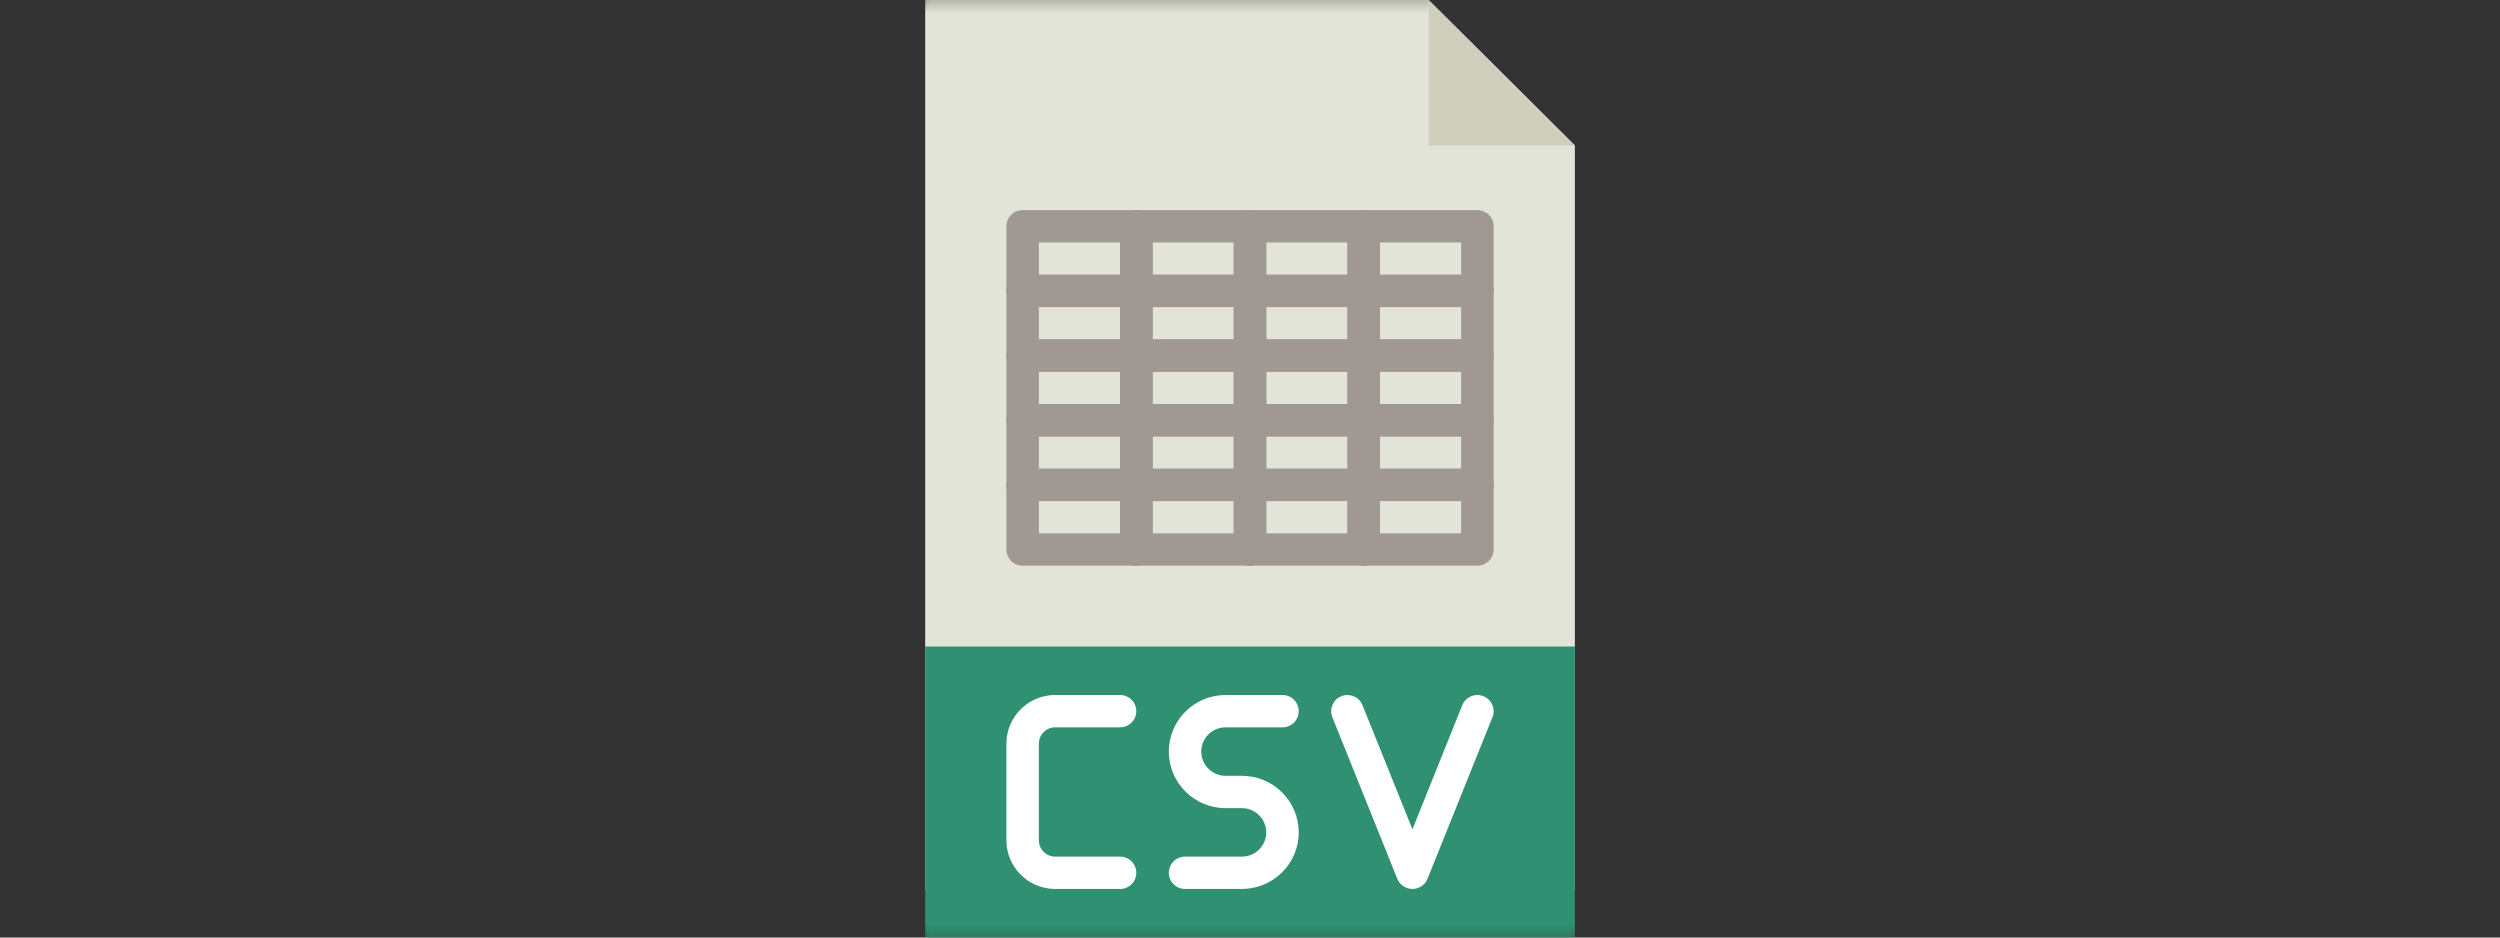<svg xmlns:xlink="http://www.w3.org/1999/xlink" xmlns="http://www.w3.org/2000/svg" width="200" height="75" viewBox="0 0 200 75">
    <rect x="0" y="0" width="200" height="75" fill="#333333" stroke="none"/>
    <defs>
        <path id="path-1" fill-rule="evenodd" d="M74 0v71.607h52V0H74z"/>
        <mask id="mask-2" maskContentUnits="userSpaceOnUse" maskUnits="userSpaceOnUse">
            <rect width="200" height="75" x="0" y="0" fill="black"/>
            <use fill="white" xlink:href="#path-1"/>
        </mask>
        <path id="path-4" fill-rule="evenodd" d="M113.387 0v12.16H126V0h-12.613z"/>
        <mask id="mask-5" maskContentUnits="userSpaceOnUse" maskUnits="userSpaceOnUse">
            <rect width="200" height="75" x="0" y="0" fill="black"/>
            <use fill="white" xlink:href="#path-4"/>
        </mask>
        <path id="path-7" fill-rule="evenodd" d="M74 51.341V75h52V51.341H74z"/>
        <mask id="mask-8" maskContentUnits="userSpaceOnUse" maskUnits="userSpaceOnUse">
            <rect width="200" height="75" x="0" y="0" fill="black"/>
            <use fill="white" xlink:href="#path-7"/>
        </mask>
    </defs>
    <g>
        <g>
            <use fill="none" xlink:href="#path-1"/>
            <g mask="url(#mask-2)">
                <path fill="rgb(227,228,216)" fill-rule="evenodd" d="M125.989 71.116H74.016V0h40.278l11.695 11.637v59.479z"/>
            </g>
        </g>
        <g>
            <use fill="none" xlink:href="#path-4"/>
            <g mask="url(#mask-5)">
                <path fill="rgb(208,206,189)" fill-rule="evenodd" d="M114.294 0v11.637h11.695L114.294 0z"/>
            </g>
        </g>
        <g>
            <use fill="none" xlink:href="#path-7"/>
            <g mask="url(#mask-8)">
                <path fill="rgb(47,145,113)" fill-rule="evenodd" d="M74.016 51.72h51.974V75H74.016V51.72z"/>
            </g>
        </g>
        <path fill="rgb(160,152,147)" fill-rule="evenodd"
              d="M90.904 24.567H81.811c-.718 0-1.298-.581-1.298-1.293v-5.172c0-.712.581-1.293 1.298-1.293h9.093c.718 0 1.304.581 1.304 1.293v5.172c0 .712-.586 1.293-1.304 1.293zm-7.795-2.586h6.497v-2.586h-6.497v2.586z"/>
        <path fill="rgb(160,152,147)" fill-rule="evenodd"
              d="M100.003 24.567h-9.099c-.718 0-1.298-.581-1.298-1.293v-5.172c0-.712.581-1.293 1.298-1.293h9.099c.718 0 1.298.581 1.298 1.293v5.172c0 .712-.581 1.293-1.298 1.293zm-7.795-2.586h6.491v-2.586h-6.491v2.586z"/>
        <path fill="rgb(160,152,147)" fill-rule="evenodd"
              d="M109.096 24.567h-9.093c-.718 0-1.304-.581-1.304-1.293v-5.172c0-.712.586-1.293 1.304-1.293h9.093c.718 0 1.298.581 1.298 1.293v5.172c0 .712-.581 1.293-1.298 1.293zm-7.795-2.586h6.497v-2.586h-6.497v2.586z"/>
        <path fill="rgb(160,152,147)" fill-rule="evenodd"
              d="M118.189 24.567h-9.093c-.718 0-1.298-.581-1.298-1.293v-5.172c0-.712.581-1.293 1.298-1.293h9.093c.718 0 1.304.581 1.304 1.293v5.172c0 .712-.586 1.293-1.304 1.293zm-7.795-2.586h6.497v-2.586h-6.497v2.586z"/>
        <path fill="rgb(160,152,147)" fill-rule="evenodd"
              d="M90.904 29.739H81.811c-.718 0-1.298-.581-1.298-1.293v-5.172c0-.712.581-1.293 1.298-1.293h9.093c.718 0 1.304.581 1.304 1.293v5.172c0 .712-.586 1.293-1.304 1.293zm-7.795-2.586h6.497v-2.586h-6.497v2.586z"/>
        <path fill="rgb(160,152,147)" fill-rule="evenodd"
              d="M100.003 29.739h-9.099c-.718 0-1.298-.581-1.298-1.293v-5.172c0-.712.581-1.293 1.298-1.293h9.099c.718 0 1.298.581 1.298 1.293v5.172c0 .712-.581 1.293-1.298 1.293zm-7.795-2.586h6.491v-2.586h-6.491v2.586z"/>
        <path fill="rgb(160,152,147)" fill-rule="evenodd"
              d="M109.096 29.739h-9.093c-.718 0-1.304-.581-1.304-1.293v-5.172c0-.712.586-1.293 1.304-1.293h9.093c.718 0 1.298.581 1.298 1.293v5.172c0 .712-.581 1.293-1.298 1.293zm-7.795-2.586h6.497v-2.586h-6.497v2.586z"/>
        <path fill="rgb(160,152,147)" fill-rule="evenodd"
              d="M118.189 29.739h-9.093c-.718 0-1.298-.581-1.298-1.293v-5.172c0-.712.581-1.293 1.298-1.293h9.093c.718 0 1.304.581 1.304 1.293v5.172c0 .712-.586 1.293-1.304 1.293zm-7.795-2.586h6.497v-2.586h-6.497v2.586z"/>
        <path fill="rgb(160,152,147)" fill-rule="evenodd"
              d="M90.904 34.911H81.811c-.718 0-1.298-.581-1.298-1.293V28.446c0-.712.581-1.293 1.298-1.293h9.093c.718 0 1.304.581 1.304 1.293v5.172c0 .712-.586 1.293-1.304 1.293zm-7.795-2.586h6.497v-2.586h-6.497v2.586z"/>
        <path fill="rgb(160,152,147)" fill-rule="evenodd"
              d="M100.003 34.911h-9.099c-.718 0-1.298-.581-1.298-1.293V28.446c0-.712.581-1.293 1.298-1.293h9.099c.718 0 1.298.581 1.298 1.293v5.172c0 .712-.581 1.293-1.298 1.293zm-7.795-2.586h6.491v-2.586h-6.491v2.586z"/>
        <path fill="rgb(160,152,147)" fill-rule="evenodd"
              d="M109.096 34.911h-9.093c-.718 0-1.304-.581-1.304-1.293V28.446c0-.712.586-1.293 1.304-1.293h9.093c.718 0 1.298.581 1.298 1.293v5.172c0 .712-.581 1.293-1.298 1.293zm-7.795-2.586h6.497v-2.586h-6.497v2.586z"/>
        <path fill="rgb(160,152,147)" fill-rule="evenodd"
              d="M118.189 34.911h-9.093c-.718 0-1.298-.581-1.298-1.293V28.446c0-.712.581-1.293 1.298-1.293h9.093c.718 0 1.304.581 1.304 1.293v5.172c0 .712-.586 1.293-1.304 1.293zm-7.795-2.586h6.497v-2.586h-6.497v2.586z"/>
        <path fill="rgb(160,152,147)" fill-rule="evenodd"
              d="M90.904 40.083H81.811c-.718 0-1.298-.575-1.298-1.293v-5.172c0-.712.581-1.293 1.298-1.293h9.093c.718 0 1.304.581 1.304 1.293v5.172c0 .718-.586 1.293-1.304 1.293zm-7.795-2.586h6.497v-2.586h-6.497v2.586z"/>
        <path fill="rgb(160,152,147)" fill-rule="evenodd"
              d="M100.003 40.083h-9.099c-.718 0-1.298-.575-1.298-1.293v-5.172c0-.712.581-1.293 1.298-1.293h9.099c.718 0 1.298.581 1.298 1.293v5.172c0 .718-.581 1.293-1.298 1.293zm-7.795-2.586h6.491v-2.586h-6.491v2.586z"/>
        <path fill="rgb(160,152,147)" fill-rule="evenodd"
              d="M109.096 40.083h-9.093c-.718 0-1.304-.575-1.304-1.293v-5.172c0-.712.586-1.293 1.304-1.293h9.093c.718 0 1.298.581 1.298 1.293v5.172c0 .718-.581 1.293-1.298 1.293zm-7.795-2.586h6.497v-2.586h-6.497v2.586z"/>
        <path fill="rgb(160,152,147)" fill-rule="evenodd"
              d="M118.189 40.083h-9.093c-.718 0-1.298-.575-1.298-1.293v-5.172c0-.712.581-1.293 1.298-1.293h9.093c.718 0 1.304.581 1.304 1.293v5.172c0 .718-.586 1.293-1.304 1.293zm-7.795-2.586h6.497v-2.586h-6.497v2.586z"/>
        <path fill="rgb(160,152,147)" fill-rule="evenodd"
              d="M90.904 45.255H81.811c-.718 0-1.298-.575-1.298-1.293v-5.172c0-.712.581-1.293 1.298-1.293h9.093c.718 0 1.304.581 1.304 1.293v5.172c0 .718-.586 1.293-1.304 1.293zm-7.795-2.586h6.497v-2.586h-6.497v2.586z"/>
        <path fill="rgb(160,152,147)" fill-rule="evenodd"
              d="M100.003 45.255h-9.099c-.718 0-1.298-.575-1.298-1.293v-5.172c0-.712.581-1.293 1.298-1.293h9.099c.718 0 1.298.581 1.298 1.293v5.172c0 .718-.581 1.293-1.298 1.293zm-7.795-2.586h6.491v-2.586h-6.491v2.586z"/>
        <path fill="rgb(160,152,147)" fill-rule="evenodd"
              d="M109.096 45.255h-9.093c-.718 0-1.304-.575-1.304-1.293v-5.172c0-.712.586-1.293 1.304-1.293h9.093c.718 0 1.298.581 1.298 1.293v5.172c0 .718-.581 1.293-1.298 1.293zm-7.795-2.586h6.497v-2.586h-6.497v2.586z"/>
        <path fill="rgb(160,152,147)" fill-rule="evenodd"
              d="M118.189 45.255h-9.093c-.718 0-1.298-.575-1.298-1.293v-5.172c0-.712.581-1.293 1.298-1.293h9.093c.718 0 1.304.581 1.304 1.293v5.172c0 .718-.586 1.293-1.304 1.293zm-7.795-2.586h6.497v-2.586h-6.497v2.586z"/>
        <path fill="rgb(255,255,255)" fill-rule="evenodd"
              d="M89.606 71.116h-5.183c-2.159 0-3.911-1.742-3.911-3.89v-7.732c0-2.148 1.752-3.895 3.911-3.895h5.183c.718 0 1.298.581 1.298 1.293 0 .718-.581 1.293-1.298 1.293h-5.183c-.728 0-1.314.586-1.314 1.309v7.732c0 .718.586 1.304 1.314 1.304h5.183c.718 0 1.298.581 1.298 1.293 0 .718-.581 1.293-1.298 1.293v0z"/>
        <path fill="rgb(255,255,255)" fill-rule="evenodd"
              d="M94.804 71.116h4.549c2.507 0 4.544-2.027 4.544-4.523 0-2.496-2.037-4.528-4.544-4.528h-1.304c-1.071 0-1.947-.866-1.947-1.937s.876-1.942 1.947-1.942h4.549c.718 0 1.298-.575 1.298-1.293 0-.712-.581-1.293-1.298-1.293h-4.549c-2.507 0-4.544 2.032-4.544 4.528 0 2.496 2.037 4.523 4.544 4.523h1.304c1.071 0 1.947.871 1.947 1.942s-.876 1.937-1.947 1.937h-4.549c-.718 0-1.298.581-1.298 1.293 0 .718.581 1.293 1.298 1.293z"/>
        <path fill="rgb(255,255,255)" fill-rule="evenodd"
              d="M111.787 70.308c.201.486.676.807 1.209.807.528 0 1.008-.322 1.203-.807l5.198-12.93c.264-.665-.058-1.414-.723-1.684-.67-.264-1.425.058-1.689.718l-3.99 9.932-3.995-9.927c-.264-.665-1.019-.987-1.689-.723-.665.264-.987 1.019-.723 1.684l5.198 12.93z"/>
    </g>
</svg>
